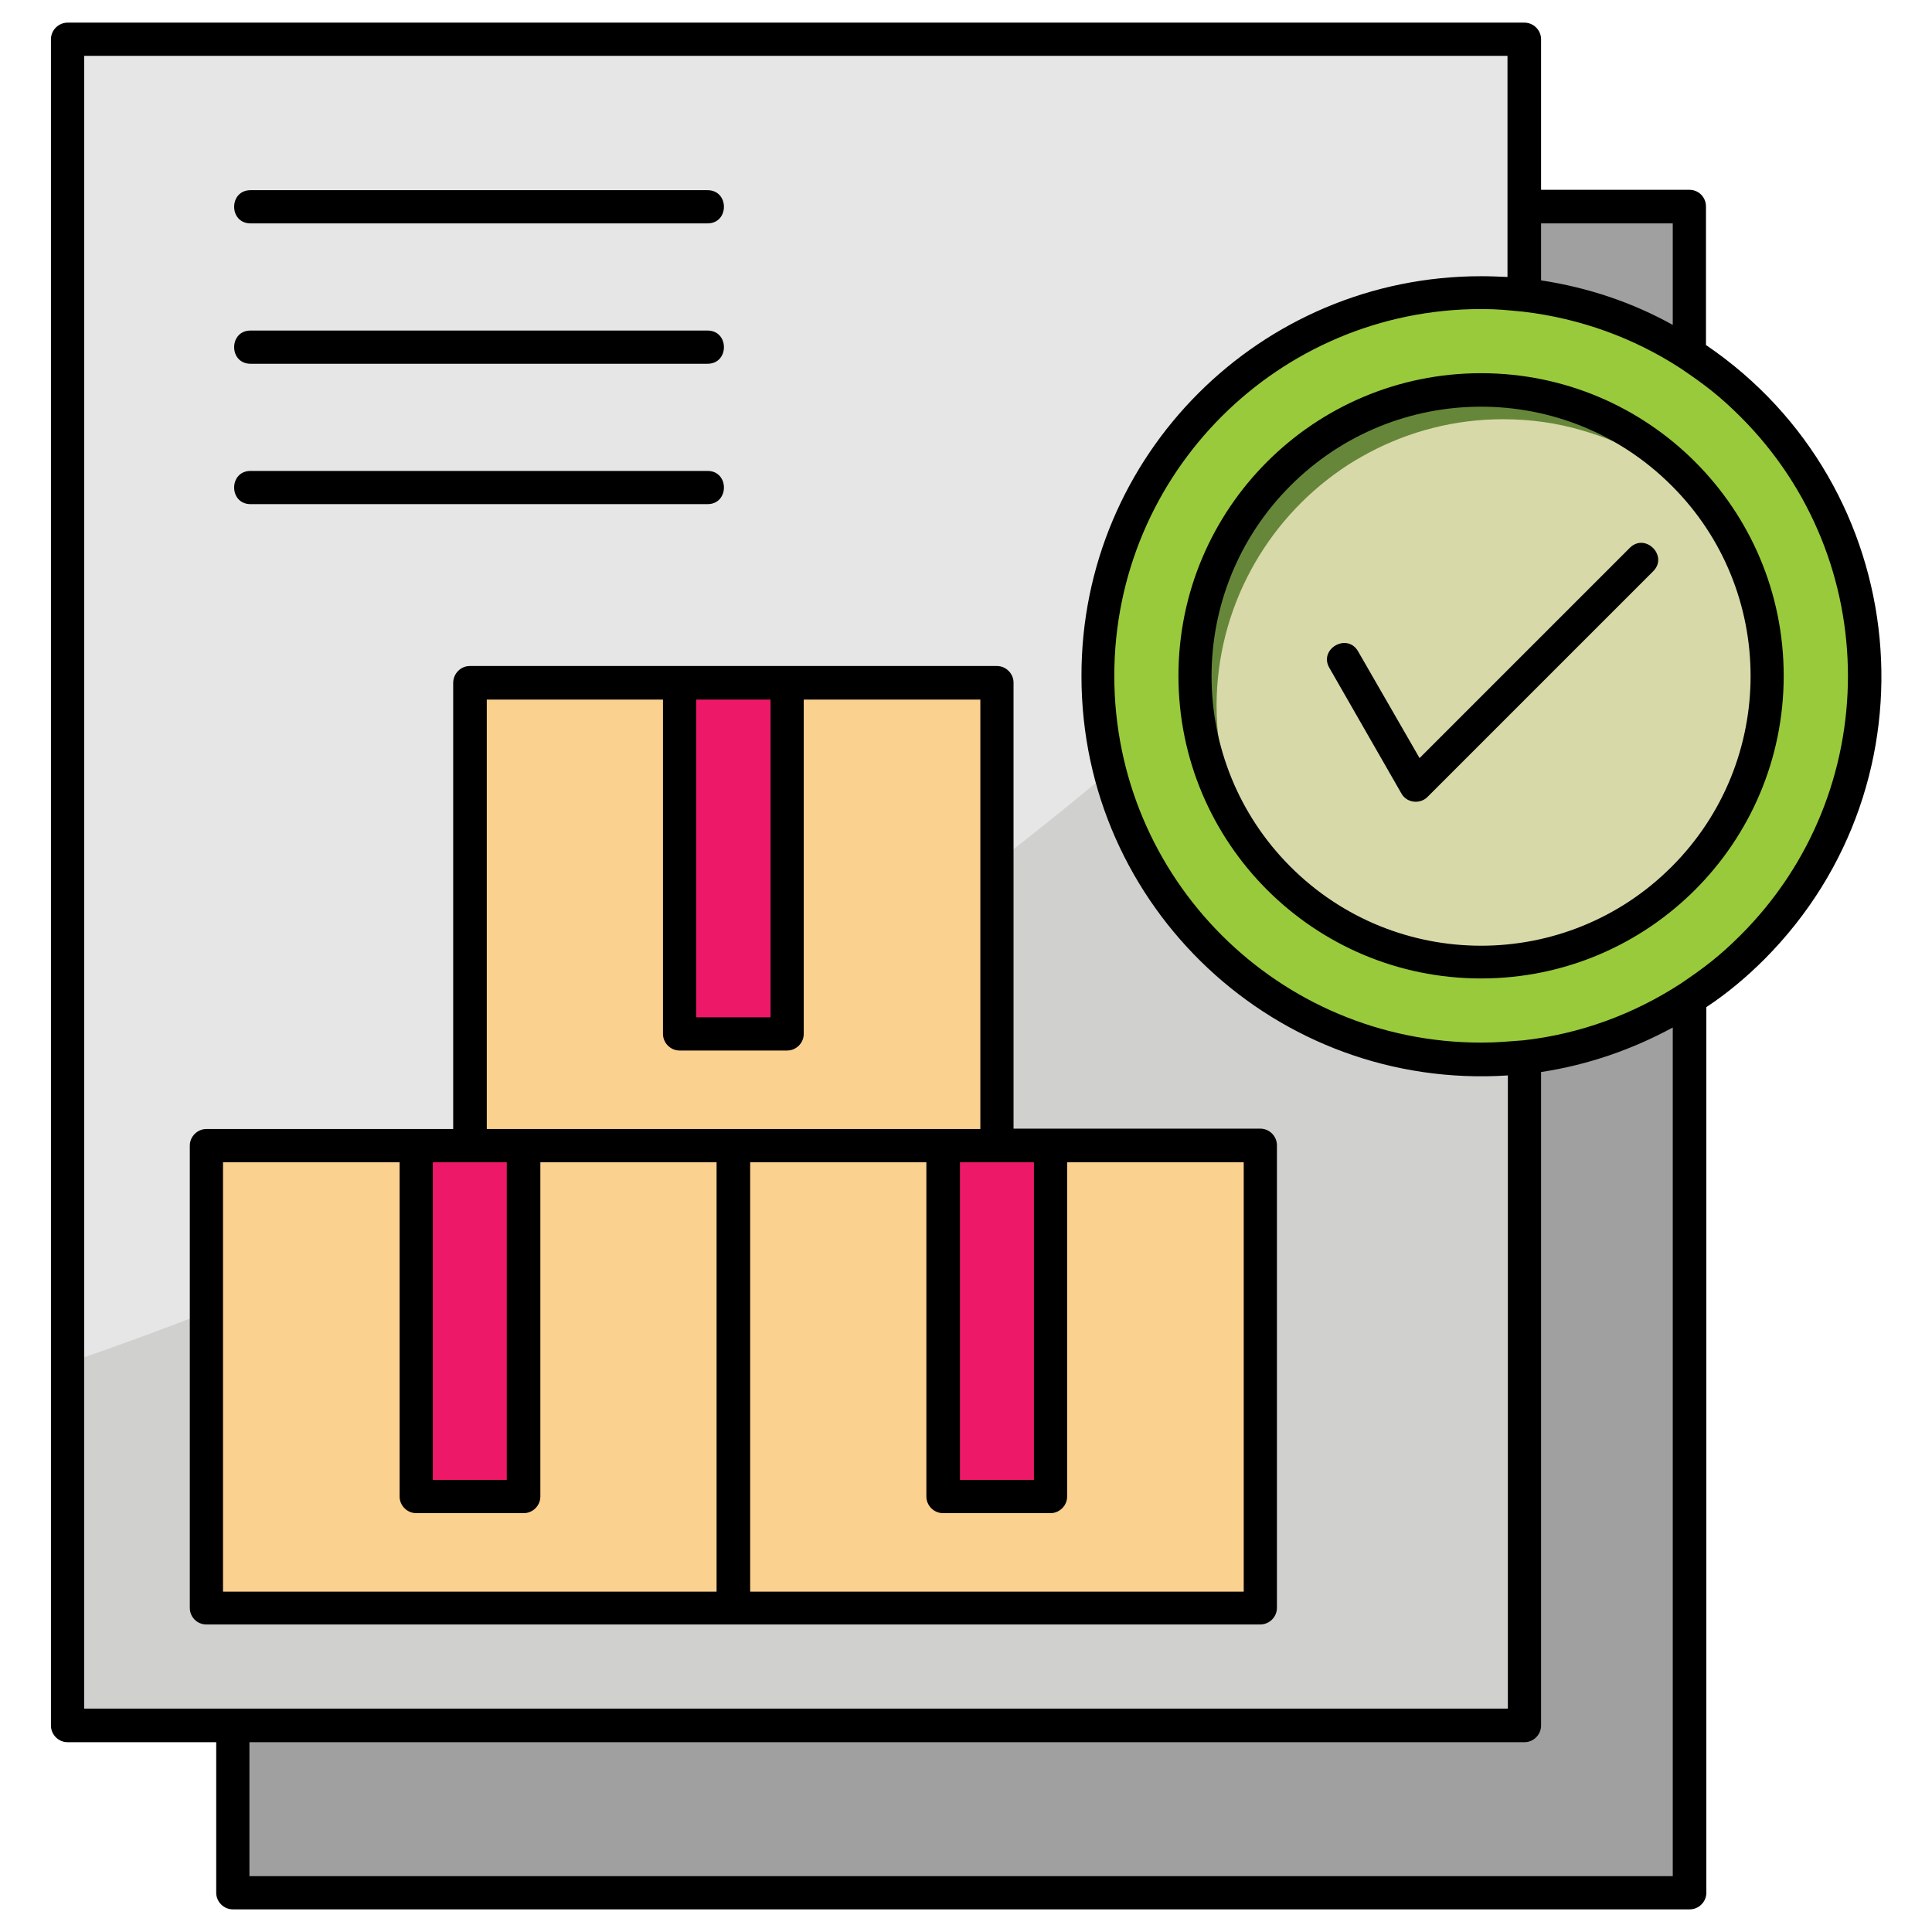 <svg xmlns="http://www.w3.org/2000/svg" width="512" viewBox="0 0 512 512" height="512" id="Layer_1"><g><g fill-rule="evenodd" clip-rule="evenodd"><path fill="#a1a0a0" d="m61.7 54.8h386.1v446.8h-386.1z"></path><path fill="#e6e6e6" d="m17.9 10.4h386.1v446.8h-386.1z"></path><path fill="#d0d0cf" d="m404 96.8v360.4h-386.1v-96c145.4-49.4 274.1-137.5 386.1-264.4z"></path><path fill="#fbd18f" d="m54.7 303.6h139.7v122.6h-139.7z"></path><path fill="#ed1968" d="m110.3 303.6h28.5v93h-28.5z"></path><path fill="#fbd18f" d="m194.3 303.6h139.7v122.6h-139.7z"></path><path fill="#ed1968" d="m249.9 303.6h28.5v93h-28.5z"></path><path fill="#fbd18f" d="m124.5 181h139.7v122.6h-139.7z"></path><path fill="#ed1968" d="m180.1 181h28.5v93h-28.5z"></path><path fill="#99ca3c" d="m392.5 77.5c56.1 0 101.6 45.5 101.6 101.6s-45.5 101.6-101.6 101.6-101.5-45.4-101.5-101.5c0-56.2 45.4-101.7 101.5-101.7z"></path><path fill="#d8d9a8" d="m392.5 103.3c41.9 0 75.8 33.9 75.8 75.8s-34 75.8-75.8 75.8c-41.9 0-75.8-34-75.8-75.8s34-75.8 75.8-75.8z"></path><path fill="#66873a" d="m355.3 124.5c2.4-1.7 5-3.2 7.6-4.6 10.6-5.6 22.6-8.8 35.4-8.8 7.3 0 14.4 1 21.1 3 6.3 1.8 12.2 4.4 17.7 7.7 2.4 1.5 4.8 3.1 7.1 4.8 4.4 3.4 8.4 7.2 12 11.4 0 0 .1.1.1.1 0-.1 0-.1-.1-.1-3.5-5.4-7.6-10.3-12.3-14.6-1.2-1.1-2.5-2.2-3.8-3.3-6.1-4.9-13-9-20.4-11.8-8.4-3.3-17.6-5-27.2-5s-18.7 1.8-27.2 5c-7.5 2.8-14.3 6.9-20.5 11.8-1.3 1-2.6 2.1-3.8 3.3-4.7 4.3-8.8 9.2-12.3 14.6-7.7 11.8-12.1 26-12.1 41.1 0 18.6 6.7 35.7 17.8 48.8-7.6-11.8-12-25.9-12-41 .1-25.8 13.1-48.7 32.9-62.4z"></path></g><path d="m352.3 177c-2.9-5 4.7-9.4 7.6-4.4l16.3 28.3 55.7-55.7c4.1-4.1 10.3 2.1 6.2 6.2l-59.8 59.8c-2 2-5.5 1.6-6.9-.9zm40.2-78.1c44.3 0 80.2 35.9 80.2 80.2s-35.9 80.2-80.2 80.2-80.2-35.9-80.2-80.2 35.9-80.2 80.2-80.2zm50.5 29.8c-27.9-27.9-73.1-27.9-101 0s-27.9 73.1 0 101 73.1 27.9 101 0 27.9-73.2 0-101zm-50.5-55.5c2.4 0 4.7.1 7 .2v-58.6h-377.2v438h377.3v-167.8c-61.3 4-113-44.5-113-105.8-.1-58.6 47.4-106 105.9-106zm15.9 1.1c12.5 1.9 24.3 5.9 34.9 11.8v-26.9h-34.9zm43.8 17.2c54.9 37.4 62.4 115.5 15.4 162.7-4.7 4.7-9.8 9-15.4 12.7v234.7c0 2.4-2 4.4-4.4 4.4h-386.1c-2.4 0-4.4-2-4.4-4.4v-39.9h-39.4c-2.4 0-4.4-2-4.4-4.4v-446.9c0-2.4 2-4.4 4.4-4.4h386.1c2.4 0 4.4 2 4.4 4.4v39.9h39.3c2.5 0 4.4 2 4.4 4.4v36.8zm-8.9 180.8c-10.7 5.8-22.4 9.9-34.9 11.8v173.2c0 2.4-2 4.4-4.4 4.4h-337.9v35.5h377.2zm18-161.8c-5.5-5.5-9.7-8.7-16.1-13-12.2-7.9-26.3-13.1-41.5-14.9-4.4-.4-6.5-.7-11.2-.7-53.7 0-97.2 43.5-97.2 97.2s43.5 97.2 97.2 97.2c4.6 0 6.8-.3 11.2-.6 15.2-1.7 29.3-7 41.5-14.9 6.4-4.3 10.6-7.5 16.1-13 37.9-37.9 37.9-99.4 0-137.3zm-276.8 74.9v84.2h19.7v-84.2zm28.5 0v88.6c0 2.4-2 4.4-4.4 4.4h-28.5c-2.4 0-4.4-2-4.4-4.4v-88.6h-46.7v113.8h130.8v-113.8zm-88.5-8.9h139.7c2.4 0 4.4 2 4.4 4.4v118.2h65.4c2.4 0 4.4 2 4.4 4.4v122.6c0 2.4-2 4.4-4.4 4.4h-279.3c-2.5 0-4.4-2-4.4-4.4v-122.5c0-2.4 2-4.4 4.4-4.4h65.4v-118.2c0-2.5 2-4.5 4.4-4.5zm129.9 131.5v84.2h19.6v-84.2zm28.4 0v88.6c0 2.4-2 4.4-4.4 4.4h-28.5c-2.4 0-4.4-2-4.4-4.4v-88.6h-46.7v113.8h130.8v-113.8zm-139.6 0v88.6c0 2.4-2 4.4-4.4 4.4h-28.5c-2.4 0-4.4-2-4.4-4.4v-88.6h-46.8v113.8h130.8v-113.8zm-28.5 0v84.2h19.6v-84.2zm-48.3-174.4c-5.8 0-5.8-8.8 0-8.8h121.1c5.8 0 5.8 8.8 0 8.8zm0-37.2c-5.8 0-5.8-8.8 0-8.8h121.1c5.8 0 5.8 8.8 0 8.8zm0-37.2c-5.8 0-5.8-8.8 0-8.8h121.1c5.8 0 5.8 8.8 0 8.8z"></path></g></svg>